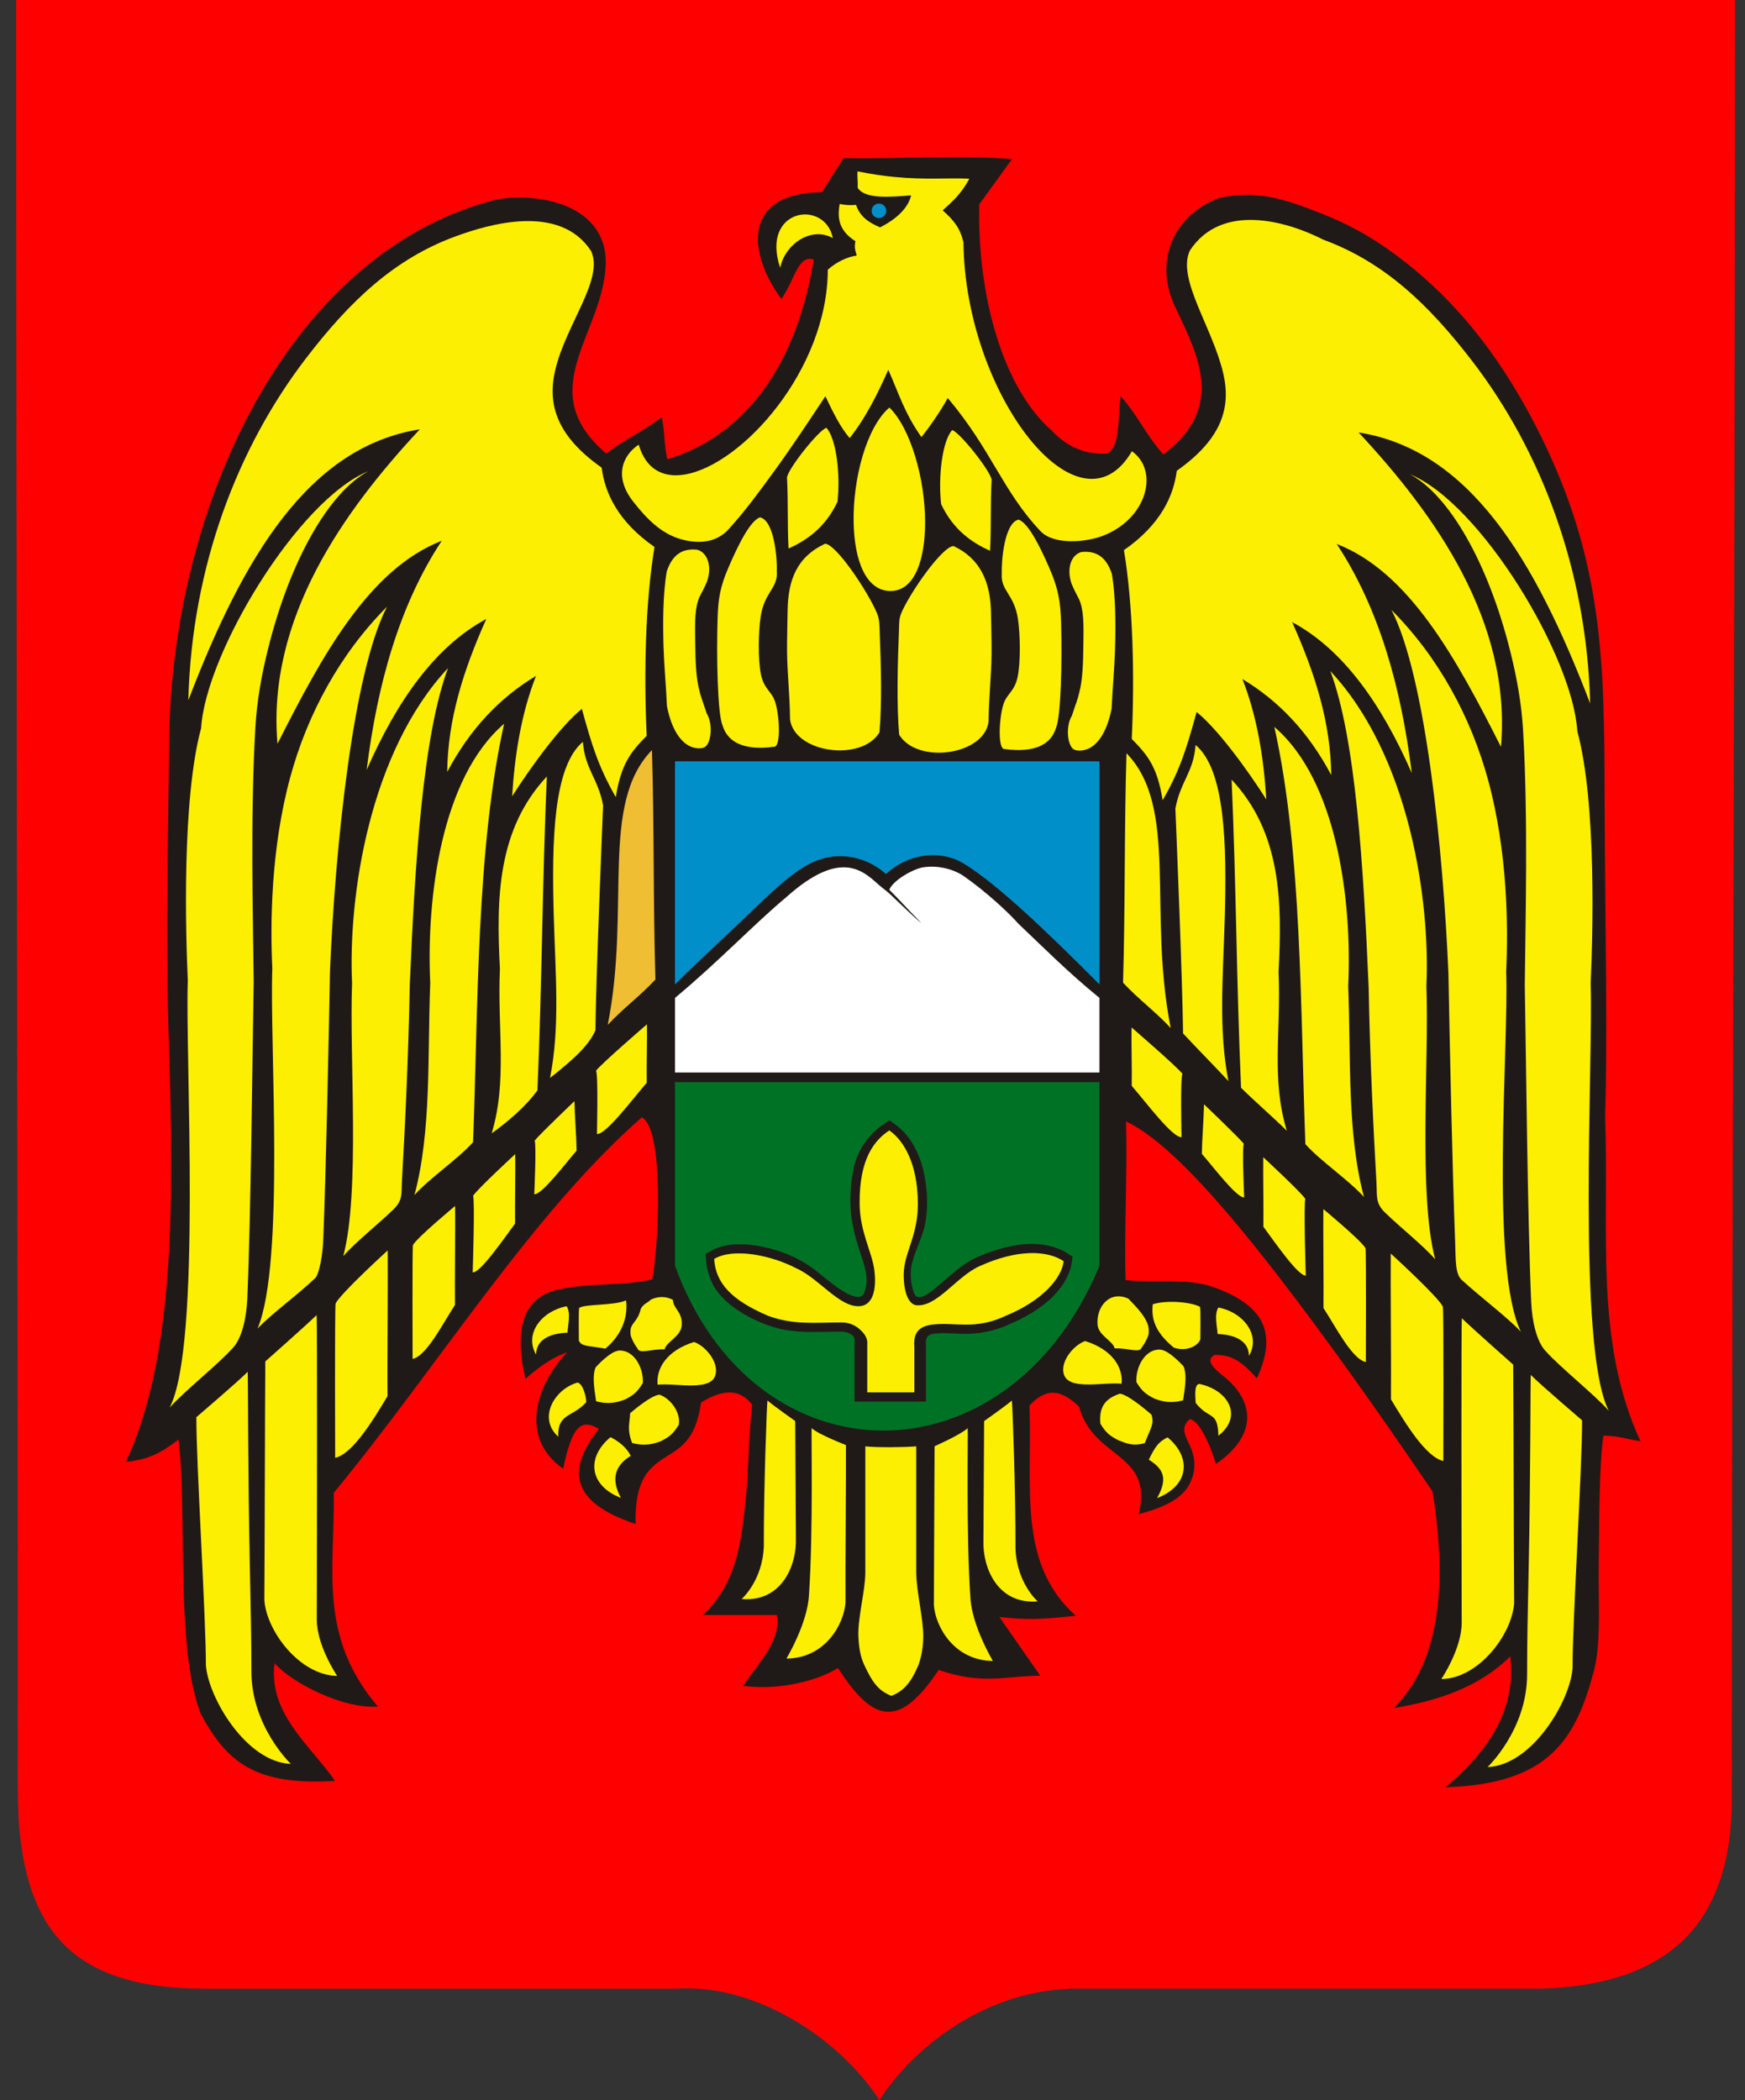<?xml version="1.0" encoding="UTF-8"?> <svg xmlns="http://www.w3.org/2000/svg" width="54" height="65" viewBox="0 0 54 65" fill="none"><rect x="0" y="0" width="54" height="65" fill="#333333" stroke="none"/><g clip-path="url(#clip0_316_10517)"><path d="M53.592 55.856V55.669V55.629H53.593C53.593 46.436 53.618 37.107 53.643 27.756C53.667 18.673 53.691 9.567 53.692 0H0.5C0.5 9.173 0.512 18.383 0.524 27.582C0.537 36.838 0.549 46.083 0.549 55.27L0.55 55.406C0.55 56.51 0.662 57.452 0.892 58.238C1.118 59.01 1.458 59.635 1.917 60.119C2.375 60.602 2.963 60.958 3.687 61.194C4.424 61.434 5.303 61.55 6.329 61.55H20.927L20.943 61.549H20.944C20.963 61.548 20.991 61.546 21.027 61.545C21.049 61.544 21.078 61.543 21.113 61.542C21.251 61.538 21.389 61.539 21.526 61.546L21.531 61.546C21.754 61.558 21.974 61.583 22.191 61.62C22.407 61.657 22.624 61.708 22.841 61.77C23.933 62.082 24.959 62.684 25.787 63.392C25.887 63.478 25.985 63.565 26.077 63.652C26.17 63.739 26.26 63.829 26.348 63.92C26.685 64.268 26.977 64.634 27.212 65C27.24 64.956 27.269 64.912 27.299 64.868C27.412 64.703 27.538 64.535 27.676 64.366C28.373 63.516 29.338 62.721 30.467 62.198C30.766 62.06 31.072 61.941 31.383 61.846C31.694 61.751 32.012 61.677 32.335 61.627C32.422 61.613 32.495 61.603 32.554 61.596C32.718 61.576 32.885 61.563 33.055 61.556V61.548H33.309H33.31H47.357H47.611L47.671 61.547L47.679 61.547C47.946 61.54 48.206 61.525 48.458 61.501C48.702 61.478 48.944 61.445 49.185 61.402C50.372 61.192 51.342 60.756 52.061 60.075L52.065 60.071C52.203 59.94 52.332 59.799 52.45 59.651C52.568 59.503 52.679 59.343 52.782 59.171C53.289 58.323 53.569 57.225 53.592 55.856Z" fill="#FE0000"></path><path fill-rule="evenodd" clip-rule="evenodd" d="M31.317 4.924C29.581 4.783 27.806 4.933 26.109 4.893C25.8 5.363 25.743 5.478 25.434 5.949C22.941 5.969 23.148 7.855 24.183 9.255C24.618 8.603 24.697 7.883 25.182 8.032C24.588 11.682 22.767 13.579 20.65 14.214C20.531 13.696 20.593 13.428 20.474 12.91C19.903 13.357 19.332 13.591 18.762 14.038C16.49 12.111 18.605 10.398 18.741 8.27C18.858 6.456 16.904 5.939 15.408 6.164C8.973 7.748 5.315 15.612 5.235 22.918C5.203 25.828 5.124 29.07 5.223 32.189C5.384 37.268 5.41 41.991 3.897 45.244C4.607 45.172 4.981 44.968 5.527 44.551C5.69 45.959 5.62 47.865 5.7 49.686C5.754 50.892 5.853 52.059 6.203 53.02C7.018 54.557 7.911 55.267 10.365 55.119C9.646 54.053 8.291 53.051 8.496 51.476C9.026 52.079 10.613 52.897 11.693 52.819C9.834 50.623 10.363 48.59 10.329 46.202C13.543 42.301 16.481 37.534 19.86 34.583C20.554 34.911 20.391 38.523 20.185 39.599C19.215 39.808 18.281 39.696 17.312 39.904C16.056 40.153 15.947 41.345 16.262 42.677C16.671 42.301 17.149 41.981 17.55 41.856C16.595 42.847 16.051 44.487 17.428 45.459C17.691 44.193 17.955 43.874 18.532 44.224C17.578 45.429 17.576 46.473 19.67 47.167C19.632 45.63 20.204 45.349 20.742 45.006C21.161 44.739 21.544 44.449 21.694 43.41C22.342 43 22.885 42.963 23.275 43.473C23.148 44.634 23.171 45.632 23.052 46.648C22.909 47.874 22.768 49.014 21.757 49.984C22.495 49.984 23.305 49.984 24.042 49.984C24.176 50.739 23.558 51.373 22.995 52.175C24.106 52.336 25.362 51.999 25.93 51.621C27.05 53.371 27.85 53.473 29.048 51.684C30.409 52.16 31.18 51.862 32.191 51.862C31.77 51.257 31.348 50.652 30.927 50.047C31.812 50.13 32.109 50.134 33.291 50.008C31.465 48.37 31.955 46.014 31.857 43.5C32.376 42.951 32.816 42.987 33.393 43.535C33.849 45.197 35.694 44.922 35.242 46.858C36.245 46.609 36.691 46.252 36.862 45.821C37.035 45.388 36.966 45.015 36.765 44.619C36.645 44.384 36.554 44.143 36.817 43.921C37.082 43.949 37.409 44.594 37.63 45.307C38.924 44.423 38.845 43.352 37.817 42.556C37.476 42.282 37.33 42.079 37.583 41.934C38.128 41.92 38.446 42.158 38.896 42.659C39.466 41.4 39.281 40.464 37.576 39.845C36.719 39.534 35.731 39.716 34.83 39.617C34.788 38.052 34.89 36.273 34.847 34.708C35.783 35.156 37.134 36.351 39.613 39.567C40.967 41.329 42.51 43.473 44.333 46.165C44.808 49.149 44.524 51.482 43.132 52.864C44.541 52.636 45.811 52.189 46.735 51.264C46.924 52.758 46.207 54.088 44.729 55.315C47.969 55.218 48.777 53.805 49.337 51.666C49.556 50.723 49.454 49.554 49.474 48.336C49.493 47.119 49.483 45.34 49.618 44.43C50.199 44.461 50.139 44.501 50.767 44.607C49.327 41.509 49.801 38.073 49.67 34.526C49.753 32.205 49.67 28.543 49.657 25.12C49.642 20.948 49.706 17.747 47.831 13.804C46.435 10.869 44.894 9.228 43.527 8.146C42.696 7.488 41.926 7.022 40.951 6.632C39.662 6.117 38.871 5.89 37.728 6.126C36.272 6.679 35.721 8.108 36.354 9.47C36.998 10.858 38.002 12.582 35.996 14.064C35.413 13.391 35.262 12.932 34.679 12.258C34.582 13.028 34.661 13.807 34.279 14.032C33.476 14.101 32.904 13.713 32.544 13.323C31.058 12.034 30.237 9.186 30.303 6.325C30.76 5.693 30.86 5.556 31.317 4.924Z" fill="#1F1A17"></path><path fill-rule="evenodd" clip-rule="evenodd" d="M24.143 8.289C24.293 7.556 25.1 6.995 25.773 7.368C25.529 6.155 23.526 6.445 24.143 8.289Z" fill="#FCEF01"></path><path fill-rule="evenodd" clip-rule="evenodd" d="M20.254 16.929C19.126 16.146 18.717 15.257 18.619 14.474C17.213 13.482 16.939 12.507 17.179 11.468C17.508 10.038 18.697 8.648 18.292 7.769C17.321 6.284 15.118 6.939 14.082 7.321C12.217 8.009 10.843 9.294 9.458 11.104C7.364 13.84 5.934 17.517 5.828 21.674C7.533 17.215 9.561 13.831 12.992 13.287C10.63 15.82 8.255 19.148 8.587 23.019C9.973 20.275 11.426 17.61 13.67 16.737C12.364 18.721 11.68 21.151 11.346 23.83C12.279 21.699 13.468 20.004 15.049 19.157C14.327 20.77 13.858 22.277 13.839 23.891C14.549 22.552 15.47 21.59 16.587 20.919C16.128 22.092 15.929 23.365 15.848 24.645C16.487 23.646 17.368 22.456 18.006 21.939C18.306 23.028 18.504 23.706 19.056 24.671C19.218 23.657 19.509 23.28 20.012 22.773C19.921 20.793 19.973 18.633 20.254 16.929Z" fill="#FCEF01"></path><path fill-rule="evenodd" clip-rule="evenodd" d="M20.888 23.593H34.023V33.197H20.888V23.593Z" fill="#1F1A17"></path><path fill-rule="evenodd" clip-rule="evenodd" d="M20.888 33.491C25.266 33.491 29.645 33.491 34.024 33.491C34.024 35.386 34.024 37.281 34.024 39.176C31.198 46 23.356 45.952 20.888 39.176C20.888 37.281 20.888 35.386 20.888 33.491Z" fill="#007225"></path><path fill-rule="evenodd" clip-rule="evenodd" d="M20.888 23.563H34.024C34.024 25.913 34.024 28.12 34.024 30.469C32.391 28.827 30.855 27.358 29.824 26.728C29.067 26.265 28.054 26.447 27.42 27.052C26.749 26.461 25.843 26.325 25.06 26.731C24.547 26.997 24.001 27.486 23.256 28.209C22.631 28.814 21.683 29.678 20.888 30.469V23.563Z" fill="#008FC9"></path><path fill-rule="evenodd" clip-rule="evenodd" d="M20.888 30.885C22.214 29.784 23.386 28.553 24.339 27.761C26.045 26.238 26.726 26.973 27.22 27.407C27.323 27.497 27.434 27.573 27.534 27.666C27.922 28.03 28.364 28.464 28.51 28.564C28.02 28.071 27.83 27.843 27.519 27.537C27.647 27.231 28.273 26.889 28.569 26.843C29.02 26.772 29.519 26.898 29.842 27.128C30.529 27.609 31.235 28.268 31.503 28.577C32.238 29.273 33.049 30.094 34.024 30.885V33.194H20.888C20.888 32.424 20.888 31.655 20.888 30.885Z" fill="white"></path><path fill-rule="evenodd" clip-rule="evenodd" d="M28.512 35.99L28.538 36.078L28.563 36.168C28.62 36.405 28.656 36.641 28.677 36.884L28.684 36.998L28.689 37.115C28.694 37.368 28.679 37.61 28.633 37.859L28.617 37.938L28.598 38.015C28.487 38.434 28.255 38.832 28.192 39.26C28.165 39.519 28.199 39.837 28.31 40.069C28.447 40.322 28.913 39.894 29.04 39.79C29.143 39.703 29.245 39.614 29.347 39.526C29.611 39.298 29.883 39.077 30.2 38.926C30.639 38.733 31.083 38.586 31.561 38.522L31.655 38.511C32.098 38.477 32.521 38.519 32.92 38.724L32.983 38.76L33.193 38.894L33.157 39.132L33.144 39.196C33.048 39.573 32.833 39.877 32.56 40.152C32.174 40.518 31.726 40.777 31.237 40.985L31.163 41.019L31.082 41.053C30.681 41.212 30.276 41.284 29.837 41.282C29.602 41.278 29.369 41.26 29.134 41.262C29.034 41.265 28.938 41.271 28.84 41.288C28.629 41.343 28.645 41.516 28.655 41.687V43.379H26.444V41.613L26.448 41.562C26.448 41.533 26.449 41.505 26.447 41.476C26.441 41.414 26.433 41.371 26.385 41.33C26.293 41.259 26.189 41.222 26.073 41.215L26.043 41.214C25.705 41.215 25.366 41.229 25.028 41.224L24.956 41.223C24.733 41.215 24.514 41.196 24.294 41.159L24.218 41.145C23.837 41.065 23.488 40.922 23.147 40.742C22.745 40.519 22.391 40.261 22.132 39.877L22.09 39.809C21.973 39.596 21.903 39.384 21.865 39.144L21.855 39.065L21.834 38.809L22.057 38.683C22.466 38.487 22.906 38.485 23.349 38.541C23.506 38.566 23.66 38.597 23.815 38.635C24.343 38.778 24.819 38.99 25.245 39.325C25.474 39.509 25.7 39.697 25.94 39.866C26.099 39.972 26.261 40.073 26.446 40.127C26.584 40.157 26.665 40.148 26.739 40.021C26.785 39.917 26.801 39.816 26.816 39.705C26.834 39.397 26.738 39.136 26.646 38.844C26.614 38.743 26.581 38.642 26.548 38.541C26.398 38.063 26.313 37.61 26.314 37.108L26.317 36.981C26.331 36.687 26.362 36.402 26.428 36.114L26.453 36.023L26.479 35.934L26.507 35.849C26.633 35.509 26.844 35.222 27.113 34.974L27.162 34.932L27.212 34.892L27.262 34.854L27.311 34.819L27.526 34.674L27.736 34.825C28.124 35.126 28.358 35.531 28.512 35.99ZM27.521 35.022C27.965 35.33 28.394 36.003 28.403 37.237C28.411 38.2 27.953 38.663 27.9 39.282C27.874 39.588 27.955 40.365 28.312 40.432C28.962 40.504 29.593 39.508 30.32 39.185C31.484 38.659 32.376 38.694 32.881 39.034C32.818 39.55 32.283 40.245 31.12 40.724C30.318 41.103 29.74 40.976 29.226 40.976C28.694 40.977 28.198 41.031 28.259 41.695C28.259 42.219 28.259 42.57 28.259 43.094C27.714 43.094 27.384 43.094 26.839 43.094C26.839 42.592 26.839 42.126 26.839 41.624C26.863 41.374 26.697 41.224 26.596 41.134C26.449 41.002 26.247 40.927 26.045 40.929C25.215 40.927 24.569 41.016 23.768 40.723C22.633 40.236 22.186 39.718 22.136 38.967C22.708 38.615 23.852 38.839 24.651 39.26C25.109 39.489 25.996 40.49 26.619 40.425C27.108 40.374 27.141 39.689 27.094 39.317C27.023 38.747 26.638 38.115 26.638 37.237C26.628 35.875 27.052 35.33 27.521 35.022Z" fill="#1F1A17"></path><path fill-rule="evenodd" clip-rule="evenodd" d="M27.52 34.986C27.964 35.294 28.394 36.003 28.403 37.236C28.411 38.199 28.025 38.698 27.972 39.317C27.946 39.623 27.991 40.329 28.348 40.396C28.997 40.467 29.593 39.507 30.32 39.185C31.484 38.658 32.412 38.694 32.916 39.034C32.854 39.55 32.283 40.245 31.12 40.724C30.318 41.102 29.739 40.976 29.226 40.976C28.693 40.976 28.234 41.031 28.295 41.694C28.295 42.218 28.295 42.57 28.295 43.094C27.75 43.094 27.384 43.094 26.839 43.094C26.839 42.592 26.839 42.125 26.839 41.623C26.863 41.374 26.697 41.224 26.596 41.133C26.449 41.001 26.247 40.926 26.045 40.929C25.215 40.927 24.569 41.016 23.768 40.723C22.633 40.236 22.149 39.717 22.1 38.966C22.672 38.614 23.852 38.839 24.651 39.259C25.336 39.557 25.996 40.489 26.619 40.425C27.108 40.374 27.105 39.688 27.058 39.317C26.987 38.747 26.602 38.114 26.602 37.236C26.592 35.874 27.052 35.294 27.52 34.986Z" fill="#FCEF01"></path><path fill-rule="evenodd" clip-rule="evenodd" d="M20.175 23.215C20.247 25.559 20.211 27.973 20.283 30.316C19.791 30.843 19.299 31.193 18.807 31.72C19.526 28.08 18.549 24.892 20.175 23.215Z" fill="#F0BE33"></path><path fill-rule="evenodd" clip-rule="evenodd" d="M18.038 22.959C18.099 23.802 18.507 24.086 18.663 24.924C18.632 25.694 18.445 30.203 18.425 31.887C18.235 32.33 17.812 32.738 17.021 33.363C17.336 31.77 17.186 30.131 17.136 28.33C17.071 26.015 17.123 23.726 18.038 22.959Z" fill="#FCEF01"></path><path fill-rule="evenodd" clip-rule="evenodd" d="M16.922 24.032C15.39 25.67 15.355 27.805 15.47 29.981C15.389 31.866 15.704 33.445 15.216 35.077C15.704 34.723 16.254 34.266 16.631 33.747C16.776 30.39 16.777 27.389 16.922 24.032Z" fill="#FCEF01"></path><path fill-rule="evenodd" clip-rule="evenodd" d="M15.6 22.401C13.66 24.058 13.19 27.775 13.314 30.427C13.226 32.726 13.354 34.998 12.826 36.986C13.297 36.461 14.169 35.876 14.639 35.35C14.796 31.258 14.738 26.248 15.6 22.401Z" fill="#FCEF01"></path><path fill-rule="evenodd" clip-rule="evenodd" d="M13.866 20.674C11.42 23.288 10.771 27.775 10.895 30.427C10.807 32.725 11.15 36.886 10.623 38.875C11.024 38.424 11.684 37.907 12.174 37.432C12.477 37.139 12.415 36.942 12.441 36.498C12.533 34.876 12.64 32.702 12.681 30.473C12.841 26.715 13.084 22.757 13.866 20.674Z" fill="#FCEF01"></path><path fill-rule="evenodd" clip-rule="evenodd" d="M11.977 18.777C10.519 20.239 9.513 22.101 8.982 24.054C8.381 26.267 8.361 28.567 8.427 29.975C8.339 32.274 8.825 39.09 7.97 41.12C8.381 40.676 9.25 40.048 9.776 39.536C9.884 39.363 9.983 38.884 10.004 38.352C10.089 36.219 10.172 32.231 10.213 30.021C10.372 26.264 10.917 20.811 11.977 18.777Z" fill="#FCEF01"></path><path fill-rule="evenodd" clip-rule="evenodd" d="M11.406 14.58C9.216 15.471 6.36 20.231 6.224 22.536C5.623 24.749 5.746 28.937 5.812 30.346C5.725 32.644 6.249 41.655 5.249 43.567C5.719 43.041 6.741 42.238 7.211 41.712C7.481 41.426 7.626 40.801 7.653 40.192C7.767 37.552 7.812 32.481 7.85 30.392C7.832 28.455 7.741 25.287 7.903 22.51C7.951 21.684 8.092 20.901 8.29 20.101C8.979 17.317 10.196 15.222 11.406 14.58Z" fill="#FCEF01"></path><path fill-rule="evenodd" clip-rule="evenodd" d="M20.02 31.702C20.03 32.269 20.004 32.943 20.014 33.51C19.57 34.022 18.755 35.118 18.473 35.097C18.473 35.097 18.517 33.242 18.444 33.138C18.609 32.919 20.02 31.702 20.02 31.702Z" fill="#FCEF01"></path><path fill-rule="evenodd" clip-rule="evenodd" d="M17.777 34.08C17.785 34.55 17.836 35.143 17.844 35.612C17.476 36.036 16.766 36.979 16.533 36.962C16.533 36.962 16.605 35.39 16.544 35.304C16.681 35.123 17.777 34.08 17.777 34.08Z" fill="#FCEF01"></path><path fill-rule="evenodd" clip-rule="evenodd" d="M15.944 35.718C15.952 36.268 15.931 37.32 15.939 37.87C15.572 38.366 14.861 39.4 14.628 39.38C14.628 39.38 14.7 37.111 14.639 37.01C14.776 36.798 15.944 35.718 15.944 35.718Z" fill="#FCEF01"></path><path fill-rule="evenodd" clip-rule="evenodd" d="M14.084 37.324C14.092 37.944 14.071 39.767 14.079 40.388C13.712 40.948 13.197 41.974 12.768 42.057C12.768 42.057 12.755 38.624 12.779 38.533C12.916 38.293 14.084 37.324 14.084 37.324Z" fill="#FCEF01"></path><path fill-rule="evenodd" clip-rule="evenodd" d="M11.998 38.699C12.008 39.541 11.981 42.369 11.992 43.211C11.538 43.972 10.902 45.006 10.372 45.119C10.372 45.119 10.355 40.464 10.386 40.34C10.555 40.014 11.998 38.699 11.998 38.699Z" fill="#FCEF01"></path><path fill-rule="evenodd" clip-rule="evenodd" d="M8.21 42.136C8.199 43.421 8.19 48.236 8.18 49.522C8.248 50.488 9.276 51.851 10.434 51.869C10.434 51.869 9.801 50.935 9.803 50.12C9.81 47.057 9.82 40.844 9.797 40.702C9.504 40.99 8.21 42.136 8.21 42.136Z" fill="#FCEF01"></path><path fill-rule="evenodd" clip-rule="evenodd" d="M6.077 43.861C6.067 45.184 6.381 50.209 6.371 51.532C6.439 52.525 7.609 54.537 9.002 54.593C9.002 54.593 7.777 53.434 7.779 51.721C7.779 50.736 7.759 49.768 7.731 48.459C7.67 45.578 7.678 42.557 7.665 42.457C7.372 42.754 6.077 43.861 6.077 43.861Z" fill="#FCEF01"></path><path fill-rule="evenodd" clip-rule="evenodd" d="M25.531 16.829C25.873 16.832 26.855 18.308 27.137 18.974C27.22 19.169 27.213 19.332 27.222 19.539C27.265 20.627 27.293 21.76 27.216 22.667C26.656 23.593 24.573 23.301 24.448 22.261C24.442 21.513 24.363 20.85 24.356 20.18C24.352 19.763 24.368 19.344 24.373 18.898C24.386 17.938 24.667 17.234 25.531 16.829Z" fill="#FCEF01"></path><path fill-rule="evenodd" clip-rule="evenodd" d="M23.518 16.011C23.969 16.111 24.054 17.321 24.039 17.677C24.08 18.218 23.655 18.31 23.539 19.088C23.468 19.559 23.453 20.418 23.549 20.88C23.642 21.323 23.875 21.394 23.982 21.706C24.121 22.111 24.174 23.108 23.959 23.112C22.993 23.238 22.512 22.96 22.357 22.445C22.202 22.073 22.171 20.296 22.206 19.152C22.225 18.515 22.288 18.161 22.533 17.587C22.849 16.85 23.212 16.122 23.518 16.011Z" fill="#FCEF01"></path><path fill-rule="evenodd" clip-rule="evenodd" d="M21.574 17.013C21.904 17.103 22.037 17.54 21.881 17.991C21.721 18.377 21.657 18.404 21.597 18.61C21.485 18.968 21.51 19.482 21.515 19.958C21.52 20.433 21.54 20.977 21.632 21.324C21.702 21.638 21.742 21.675 21.868 22.079C22.05 22.367 22.026 22.924 21.841 23.099C21.756 23.18 21.572 23.164 21.467 23.138C21.114 23.05 20.789 22.634 20.639 21.854C20.611 21.226 20.552 20.617 20.534 20.026C20.512 19.304 20.512 18.383 20.633 17.686C20.796 17.197 21.085 16.962 21.574 17.013Z" fill="#FCEF01"></path><path fill-rule="evenodd" clip-rule="evenodd" d="M25.575 13.241C25.882 13.582 26.011 14.685 25.916 15.532C25.53 16.346 24.948 16.728 24.402 16.977C24.362 16.257 24.394 15.502 24.354 14.782C24.375 14.519 25.341 13.302 25.575 13.241Z" fill="#FCEF01"></path><path fill-rule="evenodd" clip-rule="evenodd" d="M27.558 18.291C28.314 18.291 28.626 17.306 28.628 16.176C28.631 14.813 28.171 13.241 27.522 12.613C26.808 13.229 26.389 14.83 26.416 16.176C26.439 17.327 26.788 18.291 27.558 18.291Z" fill="#FCEF01"></path><path fill-rule="evenodd" clip-rule="evenodd" d="M29.509 16.9C29.161 16.904 28.147 18.36 27.888 18.983C27.821 19.143 27.827 19.28 27.821 19.45C27.776 20.566 27.745 21.816 27.825 22.739C28.384 23.664 30.467 23.373 30.592 22.332C30.599 21.584 30.677 20.922 30.684 20.252C30.689 19.835 30.672 19.415 30.667 18.97C30.654 18.009 30.331 17.285 29.509 16.9Z" fill="#FCEF01"></path><path fill-rule="evenodd" clip-rule="evenodd" d="M31.522 16.082C31.072 16.182 30.987 17.392 31.001 17.749C30.96 18.29 31.385 18.382 31.501 19.16C31.572 19.631 31.587 20.49 31.491 20.951C31.398 21.395 31.165 21.466 31.058 21.778C30.919 22.183 30.866 23.18 31.081 23.183C32.047 23.31 32.528 23.032 32.683 22.517C32.834 22.153 32.868 20.446 32.837 19.301C32.818 18.592 32.746 18.209 32.469 17.571C32.162 16.864 31.816 16.189 31.522 16.082Z" fill="#FCEF01"></path><path fill-rule="evenodd" clip-rule="evenodd" d="M33.465 17.085C33.135 17.175 33.003 17.611 33.159 18.063C33.318 18.449 33.382 18.476 33.442 18.681C33.554 19.04 33.529 19.554 33.524 20.029C33.52 20.505 33.499 21.049 33.407 21.396C33.337 21.71 33.297 21.746 33.171 22.151C32.989 22.439 33.013 22.996 33.198 23.171C33.283 23.251 33.467 23.236 33.572 23.21C33.925 23.122 34.25 22.705 34.4 21.925C34.428 21.298 34.487 20.689 34.505 20.098C34.527 19.376 34.527 18.454 34.406 17.757C34.243 17.268 33.954 17.034 33.465 17.085Z" fill="#FCEF01"></path><path fill-rule="evenodd" clip-rule="evenodd" d="M29.465 13.312C29.158 13.653 29.029 14.756 29.124 15.604C29.51 16.418 30.092 16.799 30.638 17.048C30.678 16.329 30.646 15.573 30.686 14.854C30.665 14.59 29.699 13.374 29.465 13.312Z" fill="#FCEF01"></path><path fill-rule="evenodd" clip-rule="evenodd" d="M34.781 17.026C35.909 16.244 36.318 15.354 36.416 14.571C37.822 13.58 38.096 12.604 37.856 11.565C37.527 10.135 36.414 8.637 36.819 7.758C37.79 6.272 39.789 6.825 40.953 7.419C42.818 8.107 44.192 9.392 45.578 11.201C47.672 13.937 49.102 17.615 49.208 21.771C47.502 17.312 45.474 13.928 42.043 13.384C44.405 15.918 46.781 19.245 46.448 23.116C45.062 20.373 43.61 17.707 41.365 16.835C42.672 18.819 43.355 21.248 43.689 23.928C42.756 21.797 41.568 20.101 39.986 19.254C40.708 20.868 41.177 22.374 41.196 23.988C40.486 22.649 39.565 21.688 38.448 21.017C38.907 22.19 39.106 23.462 39.187 24.742C38.548 23.743 37.667 22.553 37.03 22.036C36.729 23.126 36.532 23.804 35.979 24.768C35.817 23.755 35.527 23.377 35.023 22.871C35.114 20.891 35.062 18.731 34.781 17.026Z" fill="#FCEF01"></path><path fill-rule="evenodd" clip-rule="evenodd" d="M34.86 23.313C34.788 25.656 34.824 28.07 34.753 30.413C35.245 30.941 35.736 31.29 36.228 31.817C35.51 28.177 36.486 24.989 34.86 23.313Z" fill="#FCEF01"></path><path fill-rule="evenodd" clip-rule="evenodd" d="M36.998 23.057C36.937 23.899 36.529 24.183 36.373 25.021C36.404 25.791 36.591 30.301 36.611 31.985C37.103 32.512 37.523 32.933 38.015 33.46C37.7 31.868 37.85 30.229 37.9 28.428C37.965 26.112 37.913 23.823 36.998 23.057Z" fill="#FCEF01"></path><path fill-rule="evenodd" clip-rule="evenodd" d="M38.113 24.129C39.646 25.767 39.681 27.903 39.566 30.078C39.647 31.964 39.331 33.364 39.82 34.996C39.384 34.565 38.841 34.098 38.405 33.667C38.26 30.309 38.258 27.486 38.113 24.129Z" fill="#FCEF01"></path><path fill-rule="evenodd" clip-rule="evenodd" d="M39.435 22.498C41.375 24.155 41.846 27.873 41.721 30.524C41.809 32.823 41.681 35.059 42.209 37.048C41.738 36.522 40.867 35.938 40.396 35.412C40.239 31.319 40.297 26.345 39.435 22.498Z" fill="#FCEF01"></path><path fill-rule="evenodd" clip-rule="evenodd" d="M41.169 20.771C43.615 23.385 44.264 27.872 44.14 30.524C44.228 32.823 43.885 36.983 44.412 38.972C44.011 38.522 43.351 38.005 42.861 37.529C42.559 37.237 42.62 37.039 42.595 36.595C42.503 34.973 42.395 32.8 42.354 30.57C42.194 26.813 41.952 22.854 41.169 20.771Z" fill="#FCEF01"></path><path fill-rule="evenodd" clip-rule="evenodd" d="M43.058 18.876C44.516 20.337 45.522 22.2 46.053 24.152C46.654 26.366 46.675 28.665 46.609 30.074C46.696 32.372 46.095 39.219 47.065 41.218C46.654 40.775 45.797 40.132 45.259 39.635C45.02 39.452 45.052 38.983 45.031 38.45C44.946 36.317 44.863 32.329 44.822 30.12C44.663 26.362 44.118 20.909 43.058 18.876Z" fill="#FCEF01"></path><path fill-rule="evenodd" clip-rule="evenodd" d="M43.63 14.678C45.819 15.569 48.676 20.329 48.811 22.633C49.413 24.846 49.289 29.034 49.223 30.443C49.311 32.742 48.786 41.752 49.787 43.665C49.317 43.139 48.295 42.335 47.824 41.809C47.555 41.523 47.409 40.899 47.383 40.289C47.269 37.649 47.224 32.578 47.185 30.489C47.203 28.553 47.294 25.384 47.133 22.608C47.085 21.782 46.944 20.998 46.746 20.198C46.057 17.415 44.839 15.319 43.63 14.678Z" fill="#FCEF01"></path><path fill-rule="evenodd" clip-rule="evenodd" d="M35.017 31.799C35.006 32.366 35.032 33.04 35.022 33.607C35.466 34.119 36.281 35.215 36.563 35.195C36.563 35.195 36.519 33.339 36.593 33.236C36.428 33.016 35.017 31.799 35.017 31.799Z" fill="#FCEF01"></path><path fill-rule="evenodd" clip-rule="evenodd" d="M37.259 34.178C37.25 34.647 37.2 35.24 37.191 35.71C37.559 36.133 38.269 37.076 38.502 37.059C38.502 37.059 38.431 35.488 38.491 35.402C38.354 35.221 37.259 34.178 37.259 34.178Z" fill="#FCEF01"></path><path fill-rule="evenodd" clip-rule="evenodd" d="M39.092 35.816C39.084 36.366 39.105 37.418 39.096 37.968C39.464 38.465 40.174 39.498 40.408 39.478C40.408 39.478 40.336 37.209 40.396 37.108C40.26 36.896 39.092 35.816 39.092 35.816Z" fill="#FCEF01"></path><path fill-rule="evenodd" clip-rule="evenodd" d="M40.952 37.421C40.943 38.042 40.965 39.864 40.956 40.485C41.324 41.045 41.839 42.071 42.267 42.154C42.267 42.154 42.281 38.721 42.256 38.63C42.12 38.39 40.952 37.421 40.952 37.421Z" fill="#FCEF01"></path><path fill-rule="evenodd" clip-rule="evenodd" d="M43.038 38.797C43.028 39.639 43.054 42.467 43.044 43.309C43.498 44.069 44.134 45.104 44.664 45.216C44.664 45.216 44.68 40.561 44.65 40.437C44.481 40.112 43.038 38.797 43.038 38.797Z" fill="#FCEF01"></path><path fill-rule="evenodd" clip-rule="evenodd" d="M46.826 42.234C46.836 43.52 46.846 48.335 46.856 49.62C46.788 50.586 45.76 51.949 44.602 51.967C44.602 51.967 45.235 51.033 45.233 50.219C45.226 47.156 45.216 40.942 45.239 40.8C45.532 41.089 46.826 42.234 46.826 42.234Z" fill="#FCEF01"></path><path fill-rule="evenodd" clip-rule="evenodd" d="M48.958 43.958C48.969 45.281 48.654 50.306 48.664 51.629C48.596 52.623 47.427 54.634 46.034 54.69C46.034 54.69 47.259 53.531 47.257 51.818C47.257 50.833 47.277 49.865 47.305 48.556C47.366 45.675 47.358 42.654 47.371 42.554C47.664 42.851 48.958 43.958 48.958 43.958Z" fill="#FCEF01"></path><path fill-rule="evenodd" clip-rule="evenodd" d="M24.608 43.98C24.615 44.742 24.622 46.847 24.629 47.609C24.658 48.423 24.21 49.59 22.949 49.49C22.949 49.49 23.597 48.931 23.637 47.857C23.632 46.042 23.733 43.429 23.749 43.345C23.947 43.516 24.608 43.98 24.608 43.98Z" fill="#FCEF01"></path><path fill-rule="evenodd" clip-rule="evenodd" d="M26.178 44.724C26.185 45.608 26.156 48.72 26.164 49.605C26.114 50.269 25.542 51.321 24.336 51.333C24.336 51.333 24.991 50.245 25.034 49.366C25.169 47.398 25.101 44.298 25.117 44.2C25.329 44.398 26.178 44.724 26.178 44.724Z" fill="#FCEF01"></path><path fill-rule="evenodd" clip-rule="evenodd" d="M30.454 43.982C30.447 44.744 30.44 46.92 30.433 47.682C30.405 48.497 30.852 49.663 32.113 49.563C32.113 49.563 31.465 49.004 31.425 47.93C31.43 46.115 31.329 43.431 31.313 43.347C31.115 43.517 30.454 43.982 30.454 43.982Z" fill="#FCEF01"></path><path fill-rule="evenodd" clip-rule="evenodd" d="M28.921 44.761C28.913 45.645 28.906 48.793 28.899 49.678C28.948 50.342 29.521 51.394 30.726 51.406C30.726 51.406 30.072 50.318 30.029 49.439C29.893 47.471 29.962 44.299 29.945 44.202C29.734 44.4 28.921 44.761 28.921 44.761Z" fill="#FCEF01"></path><path fill-rule="evenodd" clip-rule="evenodd" d="M26.778 44.764C27.148 44.805 27.977 44.795 28.353 44.764C28.353 46.206 28.353 47.22 28.353 48.662C28.353 49.23 28.577 50.105 28.571 50.661C28.568 50.949 28.526 51.237 28.425 51.525C28.175 52.119 27.941 52.345 27.584 52.487C27.205 52.331 27.017 52.119 26.742 51.525C26.615 51.247 26.58 50.965 26.564 50.678C26.532 50.099 26.778 49.243 26.778 48.662C26.778 47.22 26.778 46.206 26.778 44.764Z" fill="#FCEF01"></path><path fill-rule="evenodd" clip-rule="evenodd" d="M19.216 46.361C18.225 45.975 18.14 45.106 18.892 44.479C19.172 44.621 19.39 44.807 19.519 45.057C19.01 45.368 18.909 45.803 19.216 46.361Z" fill="#FCEF01"></path><path fill-rule="evenodd" clip-rule="evenodd" d="M18.446 43.367C18.373 42.895 18.334 42.551 18.432 42.32C18.432 42.32 18.867 41.825 19.152 41.8C19.613 41.771 19.919 42.324 19.893 42.804C19.73 43.071 19.619 43.174 19.332 43.318C19.111 43.401 18.826 43.477 18.446 43.367Z" fill="#FCEF01"></path><path fill-rule="evenodd" clip-rule="evenodd" d="M19.375 40.246C18.997 40.415 18.123 40.351 17.922 40.479C17.901 40.586 17.913 41.486 17.913 41.486C17.984 41.674 18.161 41.64 18.733 41.74C19.229 41.327 19.439 40.788 19.375 40.246Z" fill="#FCEF01"></path><path fill-rule="evenodd" clip-rule="evenodd" d="M16.589 41.923C16.211 41.275 16.77 40.571 17.536 40.428C17.673 40.633 17.571 41.023 17.562 41.245C17.088 41.265 16.596 41.419 16.589 41.923Z" fill="#FCEF01"></path><path fill-rule="evenodd" clip-rule="evenodd" d="M17.274 44.465C16.634 43.886 17.157 42.995 17.869 42.79C18.041 42.819 18.143 43.234 18.141 43.397C17.722 43.873 17.253 43.727 17.274 44.465Z" fill="#FCEF01"></path><path fill-rule="evenodd" clip-rule="evenodd" d="M19.559 44.657C19.388 44.2 19.499 44.017 19.498 43.741C19.498 43.741 20.123 43.189 20.408 43.164C20.759 43.288 21.069 43.719 21.006 44.094C20.843 44.361 20.732 44.464 20.445 44.607C20.224 44.691 19.939 44.767 19.559 44.657Z" fill="#FCEF01"></path><path fill-rule="evenodd" clip-rule="evenodd" d="M20.35 42.856C20.301 42.344 20.643 41.794 21.478 41.534C21.829 41.658 22.215 42.126 22.151 42.502C22.066 43.096 20.93 42.795 20.35 42.856Z" fill="#FCEF01"></path><path fill-rule="evenodd" clip-rule="evenodd" d="M20.823 40.23C20.61 40.115 20.372 40.116 20.141 40.222C20.037 40.333 19.91 40.347 19.827 40.513C19.738 40.925 19.487 40.951 19.512 41.237C19.488 41.409 19.725 41.732 19.725 41.732C19.796 41.92 20.127 41.748 20.566 41.761C20.627 41.517 21.089 41.36 21.096 41.002C21.119 40.593 20.839 40.519 20.823 40.23Z" fill="#FCEF01"></path><path fill-rule="evenodd" clip-rule="evenodd" d="M35.807 46.366C36.798 45.98 36.883 45.112 36.131 44.485C35.852 44.627 35.753 44.761 35.55 45.178C36.059 45.49 36.115 45.809 35.807 46.366Z" fill="#FCEF01"></path><path fill-rule="evenodd" clip-rule="evenodd" d="M36.613 43.338C36.686 42.866 36.724 42.521 36.627 42.29C36.627 42.29 36.192 41.795 35.907 41.77C35.446 41.742 35.14 42.295 35.166 42.775C35.329 43.041 35.44 43.145 35.727 43.288C35.948 43.371 36.233 43.448 36.613 43.338Z" fill="#FCEF01"></path><path fill-rule="evenodd" clip-rule="evenodd" d="M35.673 40.366C36.175 40.215 36.936 40.321 37.137 40.449C37.158 40.556 37.145 41.456 37.145 41.456C37.075 41.644 36.736 41.846 36.326 41.71C35.83 41.297 35.609 40.908 35.673 40.366Z" fill="#FCEF01"></path><path fill-rule="evenodd" clip-rule="evenodd" d="M38.65 41.964C39.029 41.316 38.469 40.612 37.704 40.468C37.566 40.674 37.669 41.064 37.678 41.286C38.152 41.306 38.644 41.46 38.65 41.964Z" fill="#FCEF01"></path><path fill-rule="evenodd" clip-rule="evenodd" d="M37.704 44.435C38.48 43.829 38.01 43.017 37.109 42.831C36.937 42.86 36.999 43.257 37.001 43.42C37.42 43.955 37.683 43.646 37.704 44.435Z" fill="#FCEF01"></path><path fill-rule="evenodd" clip-rule="evenodd" d="M35.428 44.663C35.599 44.206 35.73 44.076 35.632 43.783C35.632 43.783 34.935 43.159 34.651 43.134C34.3 43.258 33.989 43.457 34.053 44.065C34.216 44.331 34.327 44.434 34.614 44.578C34.834 44.661 35.048 44.773 35.428 44.663Z" fill="#FCEF01"></path><path fill-rule="evenodd" clip-rule="evenodd" d="M34.709 42.826C34.758 42.314 34.416 41.765 33.581 41.505C33.23 41.629 32.844 42.097 32.908 42.472C32.993 43.066 34.129 42.765 34.709 42.826Z" fill="#FCEF01"></path><path fill-rule="evenodd" clip-rule="evenodd" d="M34.918 40.193C35.144 40.432 35.579 40.845 35.547 41.207C35.572 41.379 35.334 41.702 35.334 41.702C35.264 41.89 34.932 41.719 34.494 41.731C34.433 41.487 33.97 41.33 33.963 40.972C33.933 40.421 34.352 39.933 34.918 40.193Z" fill="#FCEF01"></path><path fill-rule="evenodd" clip-rule="evenodd" d="M26.535 5.303C26.959 5.39 27.337 5.444 27.682 5.477C28.635 5.569 29.33 5.5 29.998 5.53C29.754 5.987 29.495 6.219 29.172 6.51C29.53 6.833 29.711 7.058 29.815 7.503C29.861 12.193 33.397 16.765 35.027 13.966C35.873 14.563 35.509 16.041 34.141 16.578C33.608 16.787 32.612 16.875 32.199 16.439C31.026 15.2 30.69 13.935 29.329 12.319C29.093 12.746 28.768 13.21 28.515 13.529C27.987 12.786 27.795 12.13 27.489 11.446C27.192 12.11 26.82 12.897 26.293 13.558C25.996 13.209 25.792 12.785 25.542 12.264C25.029 13.034 24.512 13.825 23.94 14.608C23.485 15.231 23.077 15.795 22.548 16.379C22.173 16.793 21.635 16.843 21.083 16.691C20.466 16.521 20.012 16.06 19.587 15.515C19.009 14.772 19.239 14.112 19.765 13.762C19.99 14.533 20.528 14.797 21.192 14.686C22.957 14.392 25.608 11.452 25.617 8.347C25.902 8.09 26.248 7.944 26.512 7.91C26.448 7.693 26.44 7.637 26.47 7.464C25.908 7.11 25.923 6.678 25.984 6.312C26.151 6.35 26.325 6.357 26.491 6.341C26.601 6.668 26.826 6.864 27.234 7.037C27.77 6.766 28.107 6.423 28.195 6.047C27.58 6.092 26.775 6.177 26.542 5.814C26.552 5.62 26.525 5.497 26.535 5.303Z" fill="#FCEF01"></path><path fill-rule="evenodd" clip-rule="evenodd" d="M27.199 6.3C27.325 6.3 27.426 6.401 27.426 6.525C27.426 6.648 27.325 6.749 27.199 6.749C27.074 6.749 26.973 6.648 26.973 6.525C26.973 6.401 27.074 6.3 27.199 6.3Z" fill="#008FC9"></path></g><defs><clipPath id="clip0_316_10517"><rect width="53.192" height="65" fill="white" transform="translate(0.5)"></rect></clipPath></defs></svg> 